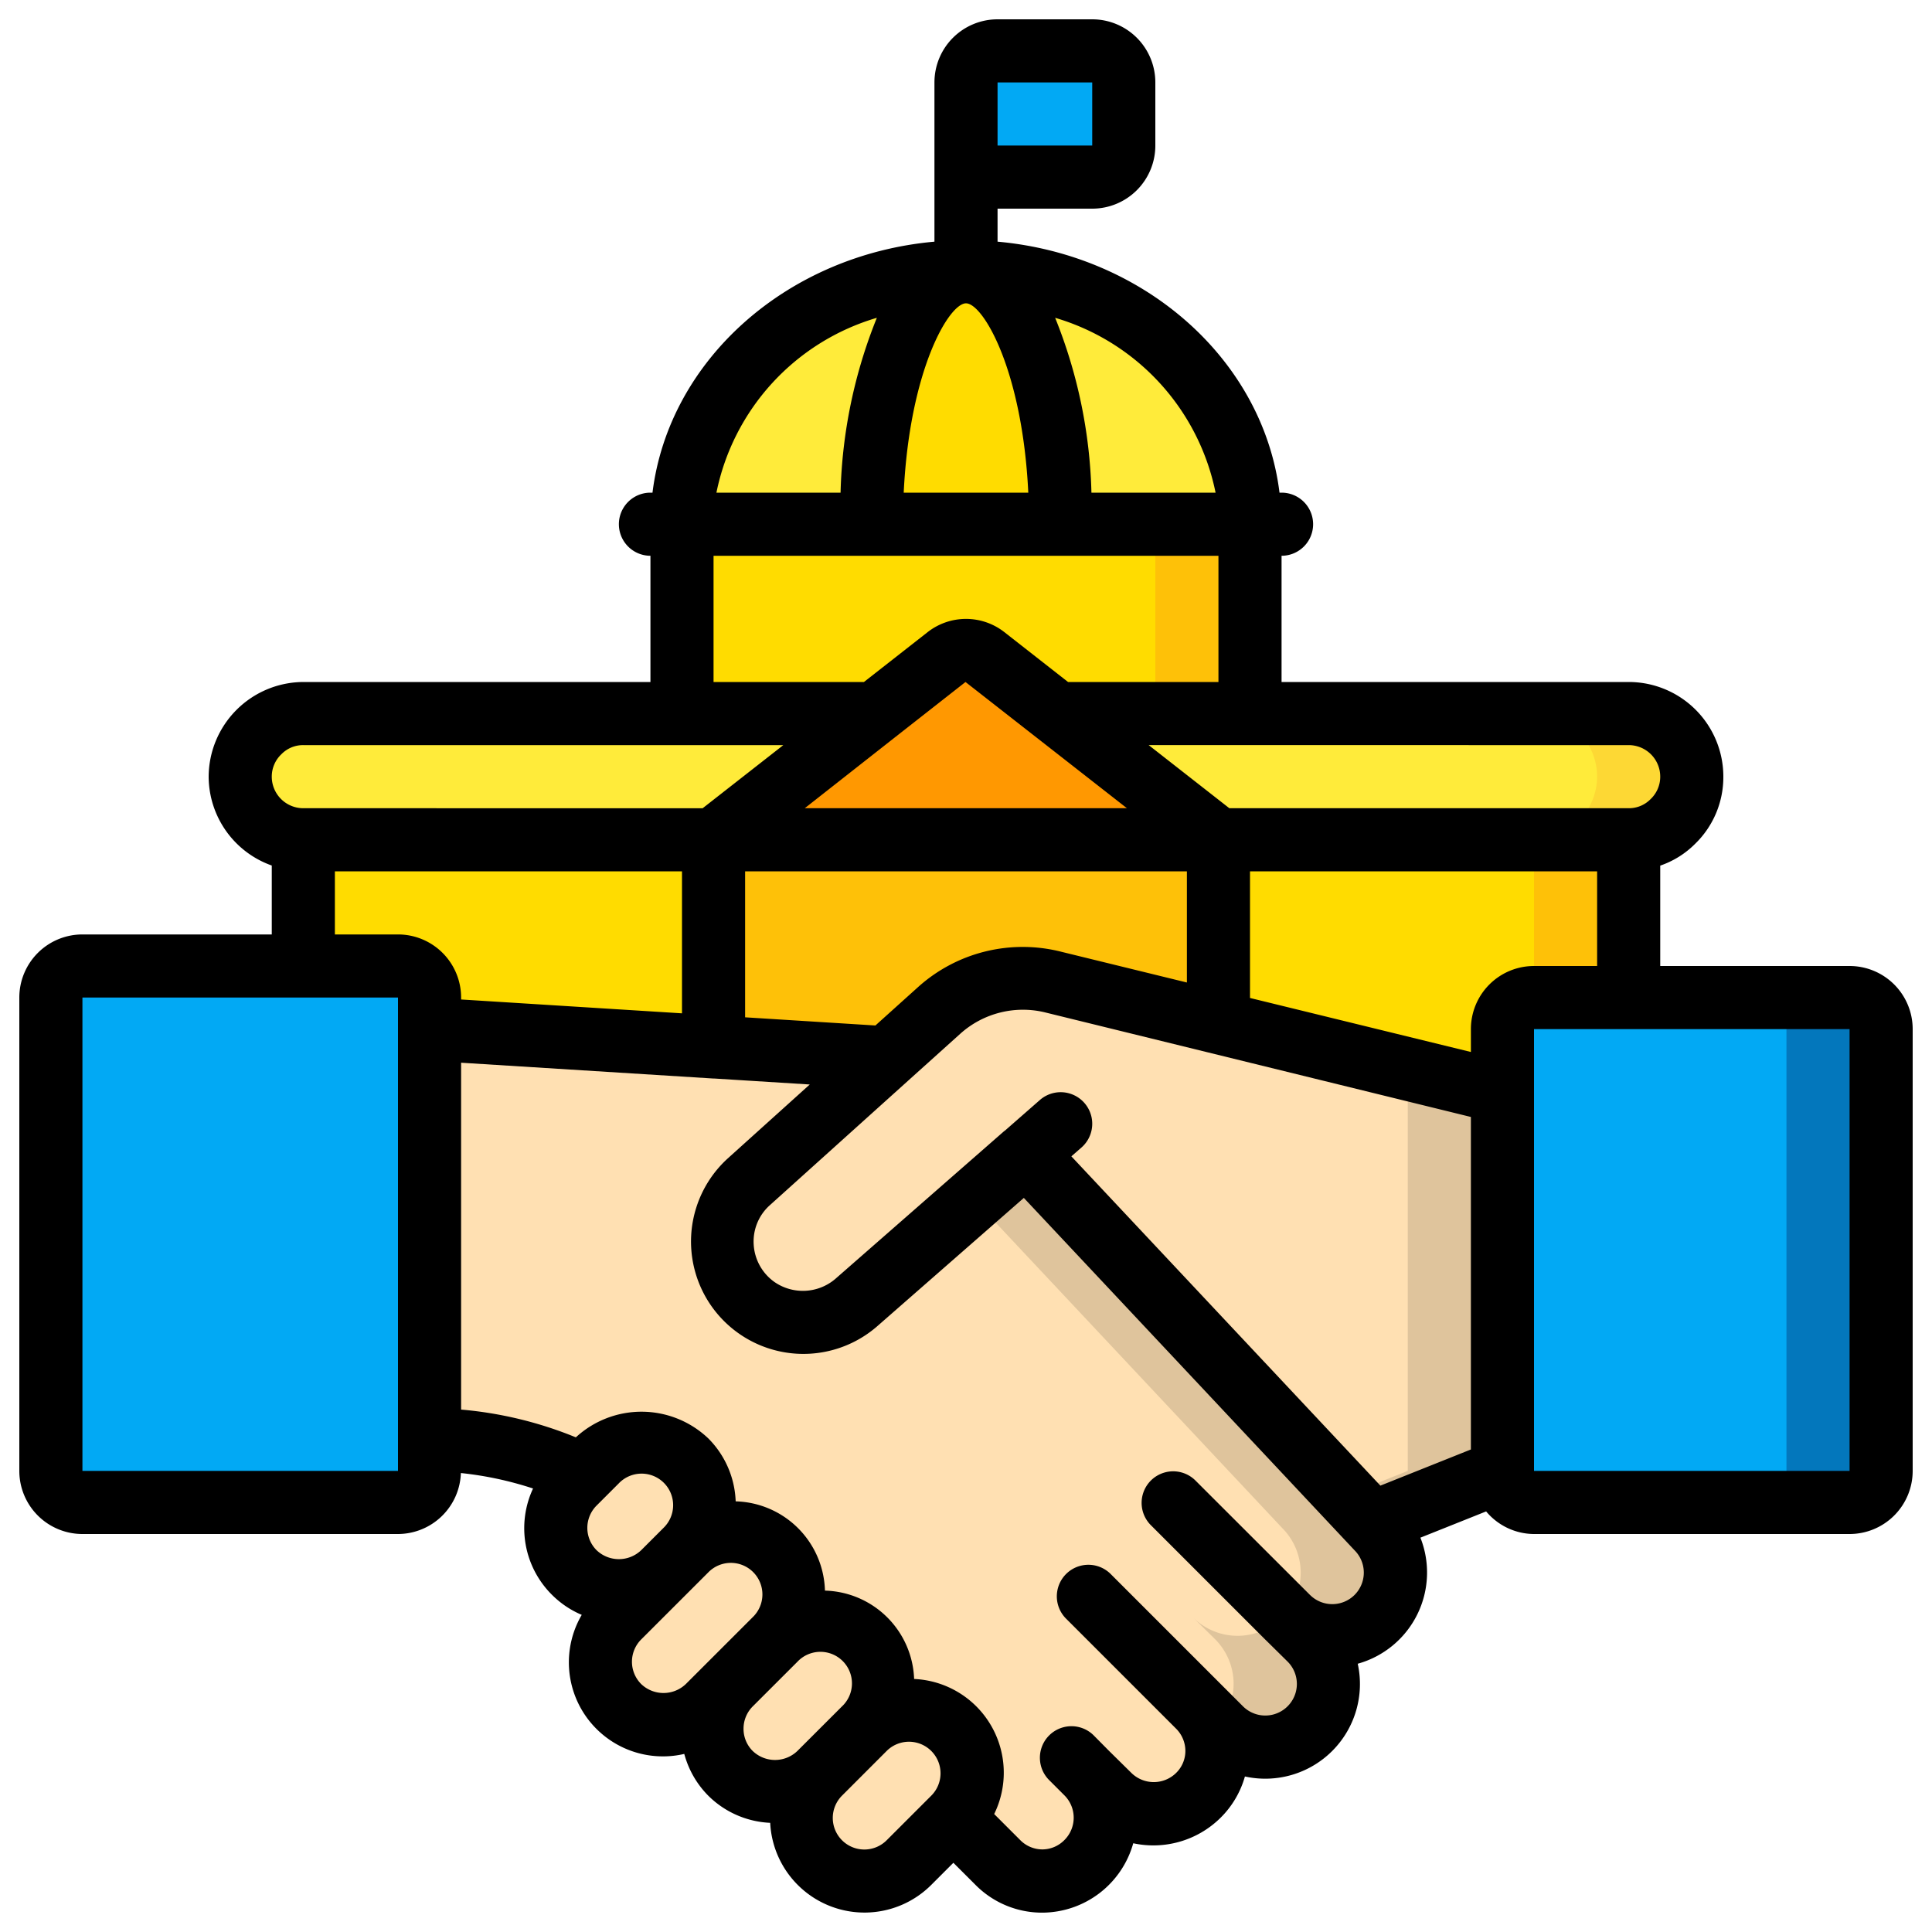 <svg xmlns="http://www.w3.org/2000/svg" version="1.1" xmlns:xlink="http://www.w3.org/1999/xlink" width="512" height="512" x="0" y="0" viewBox="0 0 60 60" style="enable-background:new 0 0 512 512" xml:space="preserve" class=""><g transform="matrix(0.98,0,0,0.98,0.6,0.6)"><g fill="none" fill-rule="nonzero"><g transform="translate(1 1)"><path fill="#ffeb3a" d="M38 15H20c0-4.42 4.03-8 9-8s9 3.58 9 8z" opacity="1" data-original="#ffeb3a" class=""></path><path fill="#ffdc00" d="M26 15c0-4.418 1.343-8 3-8s3 3.582 3 8M38 15v6h-6.11l-2.29-1.79a.962.962 0 0 0-1.2 0L26.11 21H20v-6z" opacity="1" data-original="#ffdc00" class=""></path><path fill="#fec108" d="M35 15h3v6h-3z" opacity="1" data-original="#fec108" class=""></path><path fill="#ff9801" d="M37 25H21l5.11-4 2.29-1.79a.962.962 0 0 1 1.2 0L31.89 21z" opacity="1" data-original="#ff9801" class=""></path><path fill="#ffeb3a" d="M52 23a2.015 2.015 0 0 1-2 2H37l-5.11-4H50a2.006 2.006 0 0 1 2 2z" opacity="1" data-original="#ffeb3a" class=""></path><path fill="#fdd834" d="M50 21h-3a2.006 2.006 0 0 1 2 2 2.015 2.015 0 0 1-2 2h3a2.015 2.015 0 0 0 2-2 2.006 2.006 0 0 0-2-2z" opacity="1" data-original="#fdd834" class=""></path><path fill="#ffeb3a" d="M26.11 21 21 25H8a2.006 2.006 0 0 1-2-2 2.015 2.015 0 0 1 2-2z" opacity="1" data-original="#ffeb3a" class=""></path><path fill="#fec108" d="M37 25v5.8l-5.22-1.28a3.966 3.966 0 0 0-3.64.9l-1.65 1.49-5.49-.34V25z" opacity="1" data-original="#fec108" class=""></path><path fill="#ffdc00" d="M50 25v5h-3a1 1 0 0 0-1 1v2l-9-2.2V25z" opacity="1" data-original="#ffdc00" class=""></path><path fill="#fec108" d="M47 25h3v5h-3z" opacity="1" data-original="#fec108" class=""></path><path fill="#ffdc00" d="M21 25v6.57L12 31v-1a1 1 0 0 0-1-1H8v-4z" opacity="1" data-original="#ffdc00" class=""></path><path fill="#02a9f4" d="M30 0h3a1 1 0 0 1 1 1v2a1 1 0 0 1-1 1h-4V1a1 1 0 0 1 1-1z" opacity="1" data-original="#02a9f4" class=""></path><rect width="12" height="17" y="29" fill="#02a9f4" rx="1" opacity="1" data-original="#02a9f4" class=""></rect><rect width="12" height="16" x="46" y="30" fill="#02a9f4" rx="1" opacity="1" data-original="#02a9f4" class=""></rect><path fill="#0377bc" d="M57 30h-3a1 1 0 0 1 1 1v14a1 1 0 0 1-1 1h3a1 1 0 0 0 1-1V31a1 1 0 0 0-1-1z" opacity="1" data-original="#0377bc"></path><g fill="#ffe0b2"><path d="M20.7 46.1a1.983 1.983 0 0 1-.58 1.41l-.71.71a2 2 0 0 1-2.82-2.83l.24-.24.46-.47a2 2 0 0 1 3.41 1.42zM23.54 48.92a2 2 0 0 1-.59 1.42l-1.41 1.42-.71.7A2.001 2.001 0 0 1 18 49.63l1.41-1.41.71-.71a2.005 2.005 0 0 1 3.42 1.41z" fill="#ffe0b2" opacity="1" data-original="#ffe0b2" class=""></path><path d="M26.36 51.76a1.983 1.983 0 0 1-.58 1.41l-1.42 1.41a1.994 1.994 0 1 1-2.82-2.82l1.41-1.42a2 2 0 0 1 3.41 1.42z" fill="#ffe0b2" opacity="1" data-original="#ffe0b2" class=""></path><path d="M29.2 54.58a2 2 0 0 1-.59 1.42l-.01.01-1.41 1.4a2.001 2.001 0 1 1-2.83-2.83l1.42-1.41a2.005 2.005 0 0 1 3.42 1.41zM46 33v12l-4.13 1.65L30.9 34.96l-5.39 4.72a2.552 2.552 0 0 1-1.69.63 2.562 2.562 0 0 1-1.71-4.46l4.38-3.94 1.65-1.49a3.966 3.966 0 0 1 3.64-.9L37 30.8z" fill="#ffe0b2" opacity="1" data-original="#ffe0b2" class=""></path></g><path fill="#dfc49c" d="M31.78 29.52a3.947 3.947 0 0 0-2.41.145C35.2 31.094 32.184 30.356 43 33v12l-1.948.778.818.872L46 45V33c-10.848-2.652-7.668-1.874-14.22-3.48z" opacity="1" data-original="#dfc49c" class=""></path><path fill="#ffe0b2" d="M42.02 49.64a2 2 0 0 1-2.83 0l.71.7a2.001 2.001 0 0 1-2.83 2.83l-.71-.71a2 2 0 1 1-2.82 2.83l-.71-.7A2 2 0 0 1 30 57.41l-1.4-1.4a2.001 2.001 0 1 0-2.82-2.84 2.001 2.001 0 0 0-2.83-2.83 2.001 2.001 0 1 0-2.83-2.83 2.001 2.001 0 0 0-2.83-2.83l-.46.47A11.509 11.509 0 0 0 12 44V31c10.839.686 7.569.481 14.49.91l-4.38 3.94a2.561 2.561 0 0 0 3.4 3.83l5.39-4.72 11.12 11.85a2 2 0 0 1 0 2.83z" opacity="1" data-original="#ffe0b2" class=""></path><path fill="#dfc49c" d="M42.02 46.81 30.9 34.96l-1.647 1.44 9.767 10.41a2.001 2.001 0 0 1-2.83 2.83l.71.7a2 2 0 0 1 .076 2.736l.094.094a2.001 2.001 0 1 0 2.83-2.83l-.71-.7a2.001 2.001 0 0 0 2.83-2.83z" opacity="1" data-original="#dfc49c" class=""></path></g><path fill="#000000" d="M58 30h-6v-3.181c.418-.143.797-.38 1.108-.693A2.944 2.944 0 0 0 54 24a3 3 0 0 0-3-3H40v-4a1 1 0 0 0 0-2h-.065C39.416 10.8 35.68 7.466 31 7.046V6h3a2 2 0 0 0 2-2V2a2 2 0 0 0-2-2h-3a2 2 0 0 0-2 2v5.046c-4.68.42-8.416 3.756-8.935 7.954H20a1 1 0 0 0 0 2v4H9a3.015 3.015 0 0 0-3 3 3 3 0 0 0 2 2.816V29H2a2 2 0 0 0-2 2v15a2 2 0 0 0 2 2h10a2 2 0 0 0 1.993-1.932 10.94 10.94 0 0 1 2.287.49 2.973 2.973 0 0 0 .6 3.369c.27.27.59.486.943.635a2.98 2.98 0 0 0 3.249 4.407c.134.499.395.954.758 1.321.524.523 1.225.83 1.965.863a2.992 2.992 0 0 0 5.105 1.966l.7-.7.691.69c.56.571 1.326.892 2.126.89A3.006 3.006 0 0 0 35.3 57.8a3.027 3.027 0 0 0 2.759-.8c.37-.363.639-.817.78-1.316a3 3 0 0 0 3.575-3.573 3 3 0 0 0 1.986-3.995l2.083-.832c.375.45.93.713 1.517.716h10a2 2 0 0 0 2-2V32a2 2 0 0 0-2-2zm-10 0a2 2 0 0 0-2 2v.725l-7-1.712V27h11v3zm-14.661 6.032.32-.28a1 1 0 0 0-1.318-1.505l-1.119.98h-.006l-5.362 4.693c-.544.46-1.327.5-1.915.1a1.566 1.566 0 0 1-.667-1.191c-.03-.472.158-.932.51-1.247l4.381-3.945.021-.019 1.628-1.465a2.971 2.971 0 0 1 2.733-.673L46 34.784v10.537l-2.868 1.146zm-5.59-13.279c.026-.022.055-.038.079-.062L29.984 21l5.116 4H24.89zM23 27h14v3.523l-3.972-.972a4.959 4.959 0 0 0-4.557 1.126l-1.342 1.208L23 31.626zm29-3c0 .27-.11.527-.306.712A.957.957 0 0 1 51 25H38.345l-2.556-2H51a1 1 0 0 1 1 1zm-14.091-9h-3.934a15.833 15.833 0 0 0-1.15-5.541A7.286 7.286 0 0 1 37.909 15zM30 9c.536 0 1.786 2.1 1.974 6h-3.948c.188-3.9 1.438-6 1.974-6zm1-7h3v2h-3zm-3.825 7.459A15.833 15.833 0 0 0 26.025 15h-3.934a7.286 7.286 0 0 1 5.084-5.541zM22 17h16v4h-4.766l-2.018-1.58a1.973 1.973 0 0 0-2.432 0L26.766 21H22zM8.306 23.288A.957.957 0 0 1 9 23h15.211l-2.556 2H9a1 1 0 0 1-1-1c0-.27.11-.527.306-.712zM10 27h11v4.5l-7-.439V31a2 2 0 0 0-2-2h-2zM2 46V31h10v15zm18.414 1.806-.707.707a1.023 1.023 0 0 1-1.414 0 1 1 0 0 1 0-1.414l.243-.243.008-.008.456-.456a1 1 0 1 1 1.414 1.414zm-.707 4.949a1 1 0 0 1 0-1.414l2.122-2.121a1 1 0 1 1 1.414 1.414l-2.122 2.121a1.023 1.023 0 0 1-1.414 0zm3.243 1.414c0-.265.105-.52.293-.707l.353-.353 1.061-1.06a1 1 0 1 1 1.413 1.414l-1.415 1.414a1.022 1.022 0 0 1-1.413 0 .99.99 0 0 1-.292-.708zm3.121 3.536a1 1 0 0 1 0-1.414l1.414-1.415a1 1 0 0 1 1.415 1.415l-1.414 1.414a1 1 0 0 1-1.415 0zm16.242-7.774a1 1 0 0 1-1.4.011l-.017-.016-3.636-3.632a1 1 0 0 0-1.414 1.414l3.636 3.636.026.025.684.675a1 1 0 1 1-1.416 1.415l-.71-.71-3.493-3.493a1 1 0 0 0-1.414 1.414l3.493 3.493a1 1 0 0 1 .3.715.976.976 0 0 1-.3.7 1.01 1.01 0 0 1-1.41-.006l-.71-.7-.495-.5a1 1 0 0 0-1.415 1.413l.5.5a1 1 0 0 1 0 1.41.984.984 0 0 1-.7.3.988.988 0 0 1-.708-.3l-.821-.821a2.973 2.973 0 0 0-2.537-4.28 2.905 2.905 0 0 0-2.826-2.8 2.909 2.909 0 0 0-2.829-2.829 2.975 2.975 0 0 0-.865-1.992 3.071 3.071 0 0 0-4.2-.036 12.377 12.377 0 0 0-3.636-.88V33.065l7.979.5h.032l3.038.19-2.609 2.352a3.561 3.561 0 0 0 4.728 5.325l4.665-4.083 10.48 11.167a1 1 0 0 1 0 1.415zM48 46V32h10v14z" opacity="1" data-original="#000000" class=""></path></g></g></svg>